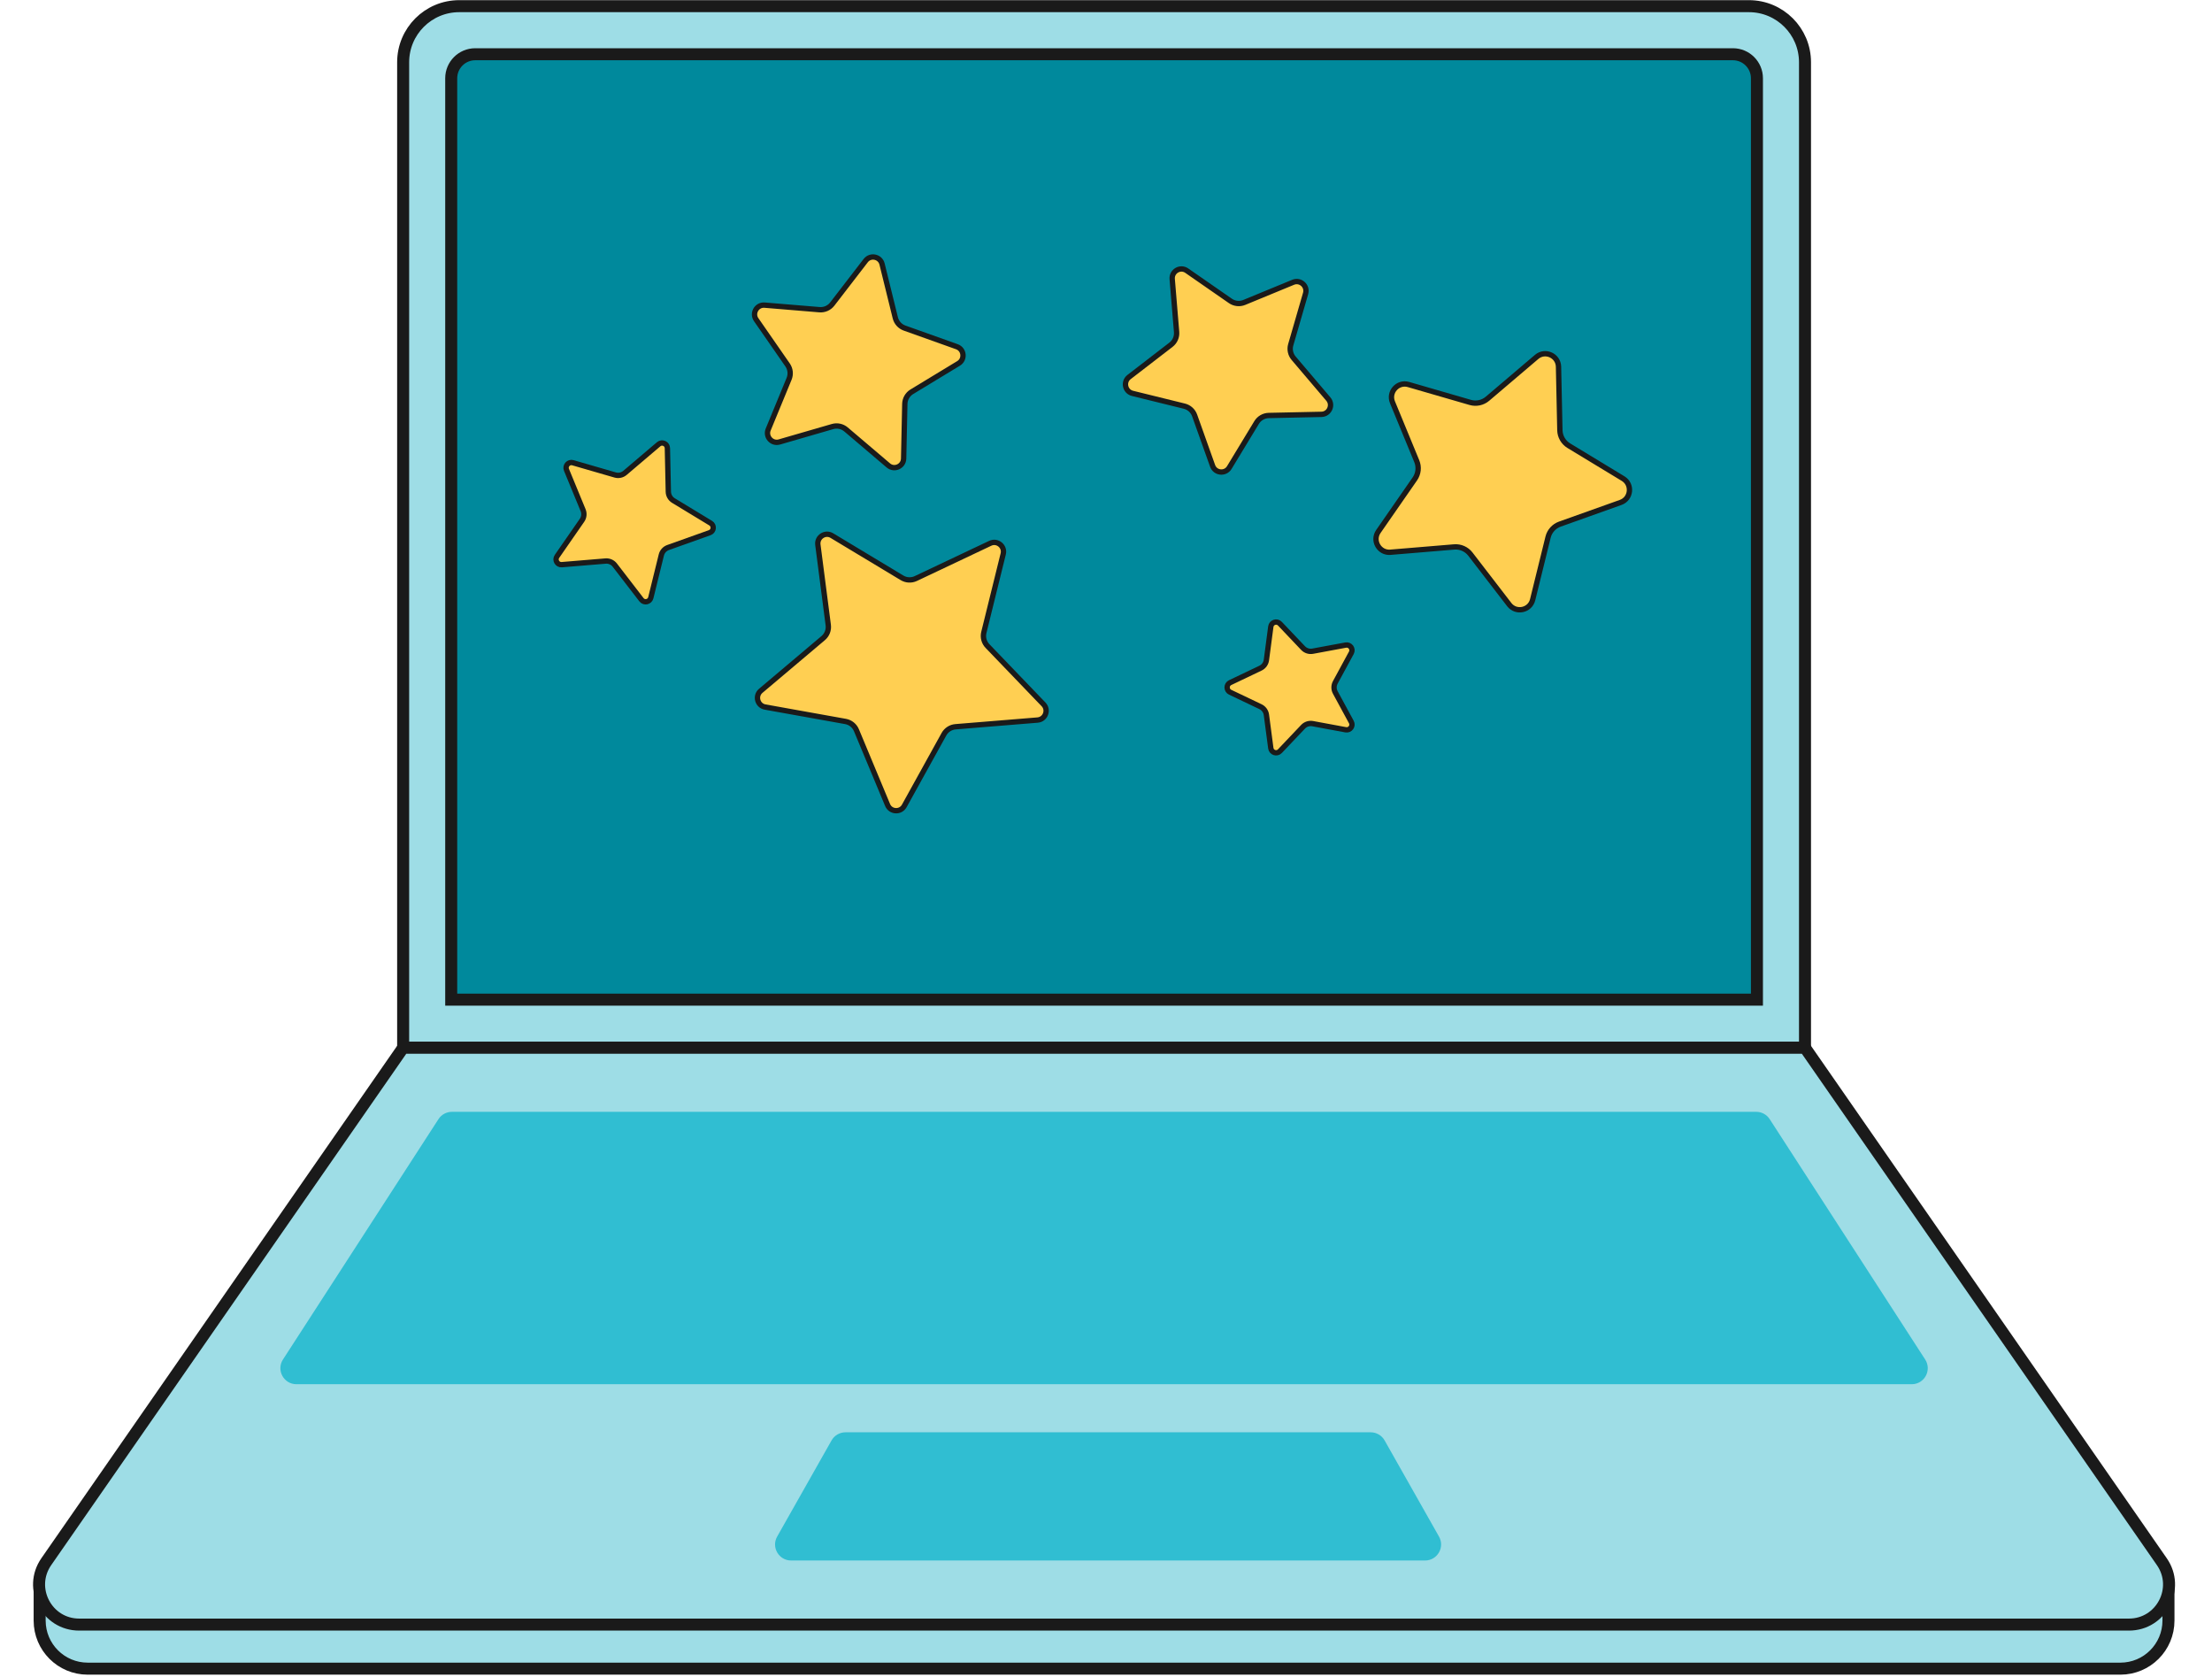 <?xml version="1.0" encoding="UTF-8"?> <svg xmlns="http://www.w3.org/2000/svg" width="215" height="163" viewBox="0 0 215 163" fill="none"><path d="M39.185 6.049C39.185 3.039 41.626 0.599 44.636 0.599H169.99C173 0.599 175.441 3.039 175.441 6.049V101.817H39.185V6.049Z" fill="#9EDDE6" stroke="#1A1A1A" stroke-width="1.168"></path><path d="M43.857 7.606C43.857 6.316 44.903 5.271 46.193 5.271H168.433C169.723 5.271 170.769 6.316 170.769 7.606V97.145H43.857V7.606Z" fill="#00899C" stroke="#1A1A1A" stroke-width="1.168"></path><path d="M3.854 157.488V154.763H210.769V157.488C210.769 160.068 208.677 162.159 206.097 162.159H8.525C5.945 162.159 3.854 160.068 3.854 157.488Z" fill="#9EDDE6" stroke="#1A1A1A" stroke-width="1.168" stroke-linecap="round"></path><path d="M39.184 101.817H175.439L210.123 151.763C211.916 154.345 210.069 157.877 206.926 157.877H7.697C4.554 157.877 2.707 154.345 4.499 151.763L39.184 101.817Z" fill="#9EDDE6" stroke="#1A1A1A" stroke-width="1.168"></path><path d="M80.824 139.981C81.1 139.492 81.618 139.19 82.179 139.19H133.226C133.787 139.19 134.305 139.492 134.581 139.981L139.867 149.324C140.455 150.362 139.705 151.648 138.512 151.648H76.893C75.7 151.648 74.95 150.362 75.538 149.324L80.824 139.981Z" fill="#30BED2"></path><path d="M42.618 108.757C42.905 108.314 43.397 108.046 43.926 108.046H170.7C171.229 108.046 171.721 108.314 172.008 108.757L187.122 132.115C187.792 133.151 187.048 134.518 185.814 134.518H28.812C27.578 134.518 26.834 133.151 27.504 132.115L42.618 108.757Z" fill="#30BED2"></path><path d="M74.368 68.71C73.615 68.576 73.361 67.625 73.945 67.132L80.012 62.011C80.381 61.7 80.566 61.222 80.504 60.744L79.494 52.937C79.397 52.188 80.208 51.659 80.855 52.048L87.675 56.154C88.082 56.399 88.585 56.424 89.015 56.221L96.248 52.797C96.935 52.471 97.693 53.09 97.51 53.829L95.627 61.458C95.51 61.932 95.644 62.432 95.982 62.783L101.428 68.449C101.955 68.997 101.609 69.912 100.85 69.974L92.875 70.625C92.401 70.664 91.978 70.937 91.748 71.353L87.894 78.319C87.528 78.98 86.561 78.926 86.271 78.229L83.243 70.963C83.057 70.518 82.658 70.197 82.182 70.112L74.368 68.71Z" fill="#FFCF52" stroke="#1A1A1A" stroke-width="0.518"></path><path d="M135.143 53.667C134.056 53.757 133.355 52.542 133.976 51.646L137.52 46.538C137.869 46.034 137.939 45.386 137.705 44.819L135.346 39.096C134.934 38.097 135.86 37.065 136.898 37.366L142.906 39.107C143.488 39.276 144.117 39.141 144.579 38.748L149.358 34.685C150.185 33.981 151.459 34.554 151.483 35.64L151.615 41.805C151.628 42.423 151.956 42.991 152.485 43.312L157.758 46.509C158.687 47.072 158.546 48.461 157.522 48.826L151.615 50.933C151.043 51.137 150.612 51.614 150.467 52.203L148.97 58.277C148.712 59.326 147.355 59.611 146.696 58.755L142.92 53.851C142.546 53.364 141.95 53.101 141.338 53.152L135.143 53.667Z" fill="#FFCF52" stroke="#1A1A1A" stroke-width="0.518"></path><path d="M74.317 29.653C73.557 29.59 73.066 30.44 73.501 31.067L76.551 35.465C76.826 35.861 76.881 36.37 76.697 36.816L74.668 41.739C74.379 42.438 75.027 43.161 75.753 42.95L80.919 41.453C81.377 41.321 81.871 41.427 82.234 41.736L86.344 45.23C86.923 45.722 87.815 45.322 87.831 44.562L87.945 39.253C87.956 38.768 88.213 38.321 88.629 38.069L93.169 35.316C93.819 34.922 93.72 33.95 93.004 33.694L87.923 31.882C87.474 31.722 87.135 31.347 87.021 30.884L85.734 25.662C85.553 24.928 84.604 24.728 84.143 25.328L80.894 29.547C80.6 29.929 80.132 30.136 79.651 30.096L74.317 29.653Z" fill="#FFCF52" stroke="#1A1A1A" stroke-width="0.518"></path><path d="M54.605 54.874C54.171 54.911 53.891 54.425 54.139 54.067L56.57 50.562C56.77 50.274 56.81 49.904 56.676 49.58L55.06 45.659C54.895 45.259 55.265 44.847 55.68 44.967L59.791 46.158C60.124 46.255 60.483 46.178 60.748 45.953L64.019 43.171C64.35 42.89 64.859 43.118 64.869 43.553L64.96 47.784C64.967 48.137 65.155 48.462 65.457 48.645L69.076 50.84C69.447 51.065 69.391 51.62 68.982 51.766L64.936 53.208C64.61 53.325 64.363 53.598 64.28 53.934L63.256 58.09C63.153 58.509 62.611 58.623 62.347 58.281L59.76 54.921C59.546 54.643 59.206 54.492 58.856 54.522L54.605 54.874Z" fill="#FFCF52" stroke="#1A1A1A" stroke-width="0.518"></path><path d="M115.349 26.301C114.722 25.866 113.872 26.357 113.935 27.117L114.362 32.261C114.402 32.742 114.196 33.21 113.813 33.504L109.744 36.638C109.145 37.099 109.344 38.048 110.079 38.229L115.116 39.47C115.579 39.584 115.954 39.923 116.114 40.372L117.862 45.273C118.117 45.989 119.089 46.088 119.484 45.438L122.138 41.06C122.39 40.645 122.837 40.387 123.322 40.377L128.441 40.267C129.201 40.25 129.602 39.359 129.109 38.779L125.739 34.815C125.43 34.452 125.324 33.958 125.457 33.5L126.901 28.517C127.111 27.791 126.389 27.143 125.69 27.431L120.941 29.389C120.495 29.573 119.986 29.518 119.59 29.243L115.349 26.301Z" fill="#FFCF52" stroke="#1A1A1A" stroke-width="0.518"></path><path d="M119.566 67.269C119.175 67.082 119.175 66.525 119.566 66.338L122.513 64.932C122.829 64.782 123.047 64.482 123.092 64.135L123.519 60.898C123.576 60.468 124.105 60.296 124.404 60.61L126.652 62.978C126.892 63.232 127.245 63.347 127.589 63.283L130.799 62.688C131.226 62.609 131.553 63.06 131.346 63.441L129.789 66.311C129.622 66.618 129.622 66.989 129.789 67.296L131.346 70.166C131.553 70.547 131.226 70.998 130.799 70.919L127.589 70.324C127.245 70.26 126.892 70.375 126.652 70.629L124.404 72.997C124.105 73.311 123.576 73.139 123.519 72.709L123.092 69.472C123.047 69.126 122.829 68.825 122.513 68.675L119.566 67.269Z" fill="#FFCF52" stroke="#1A1A1A" stroke-width="0.518"></path></svg> 